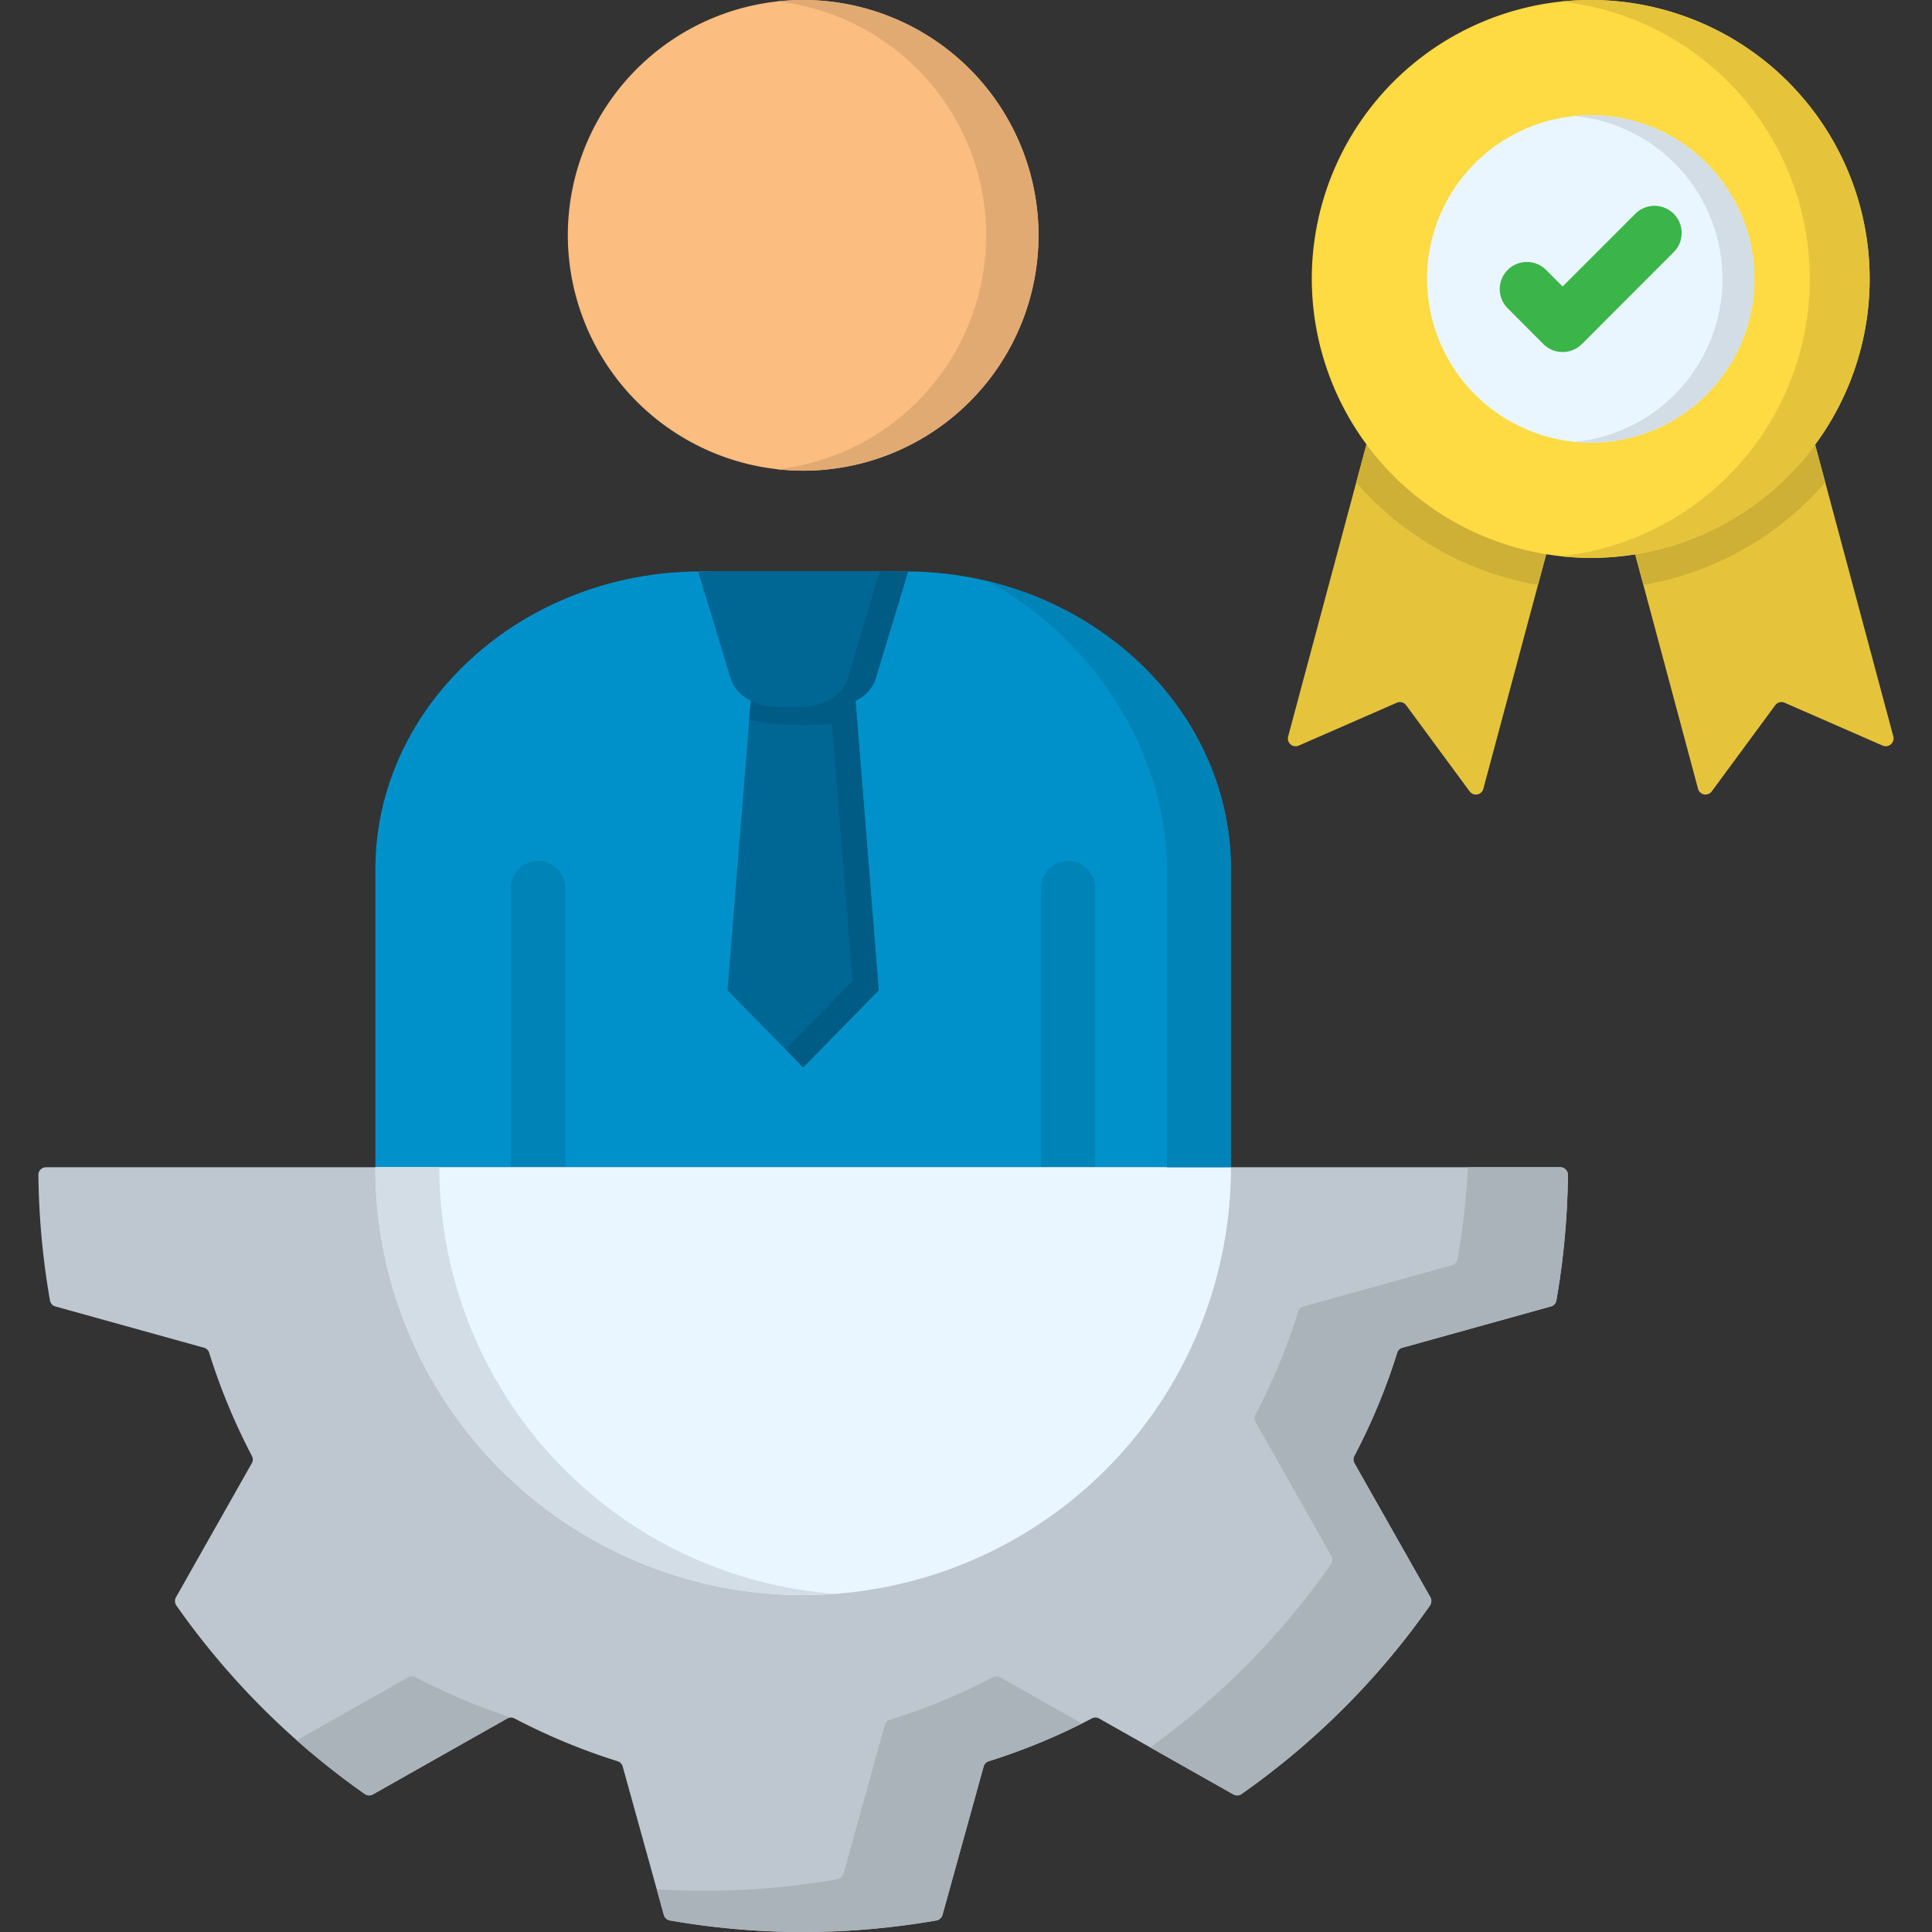 <svg id="Layer_1" height="512" viewBox="0 0 512 512" width="512" xmlns="http://www.w3.org/2000/svg" data-name="Layer 1"><rect x="0" y="0" width="512" height="512" fill="#333333" stroke="none"/><path d="m99.477 309.333h226.74v-78.95c0-43.425-38.82-78.951-86.3-78.951h-54.145c-47.475 0-86.295 35.526-86.295 78.951z" fill="#0091ca" fill-rule="evenodd"/><path d="m275.885 235.366a7.184 7.184 0 1 1 14.368 0v73.967h-14.368zm-140.474 73.967v-73.967a7.2 7.2 0 0 1 14.4 0v73.967z" fill="#0083b6"/><g fill-rule="evenodd"><path d="m212.847 163.41h12.095l7.927 99.031-20.022 20.43-20.051-20.43 7.956-99.031z" fill="#006694"/><path d="m227.127 190.543 5.742 71.9-20.022 20.43-4.663-4.78 17.749-18.1-5.45-68.2c-7.49.7-17.9.292-21.917-1.253l2.186-27.133h24.19z" fill="#005c85"/><path d="m240.65 151.49-8.6 28.357c-1.428 4.721-6.82 7.519-12.59 7.519h-13.26c-5.741 0-11.133-2.8-12.561-7.519l-8.6-28.357c.99-.029 2.01-.058 3.031-.058h49.544c1.02 0 2.04.029 3.031.058z" fill="#006694"/><path d="m212.847 124.736a62.368 62.368 0 1 0 -62.368-62.368 62.476 62.476 0 0 0 62.368 62.368z" fill="#fbbd80"/><path d="m410.967 346.23-39.315 10.928a1.956 1.956 0 0 0 -1.4 1.37 162.833 162.833 0 0 1 -11.337 27.308 2.021 2.021 0 0 0 .029 1.953l20.11 35.5a2.1 2.1 0 0 1 -.117 2.215 204.13 204.13 0 0 1 -49.924 49.924 1.987 1.987 0 0 1 -2.185.087l-35.528-20.083a2.018 2.018 0 0 0 -1.952-.029 165.377 165.377 0 0 1 -27.308 11.337 2.007 2.007 0 0 0 -1.37 1.4l-10.9 39.315a2.076 2.076 0 0 1 -1.632 1.487 205.059 205.059 0 0 1 -70.586 0 2.035 2.035 0 0 1 -1.632-1.487l-10.9-39.315a2.005 2.005 0 0 0 -1.37-1.4 165.377 165.377 0 0 1 -27.306-11.34 2.018 2.018 0 0 0 -1.952.029l-35.527 20.08a1.988 1.988 0 0 1 -2.186-.087 204.143 204.143 0 0 1 -49.923-49.922 2.1 2.1 0 0 1 -.117-2.215l20.08-35.5a1.948 1.948 0 0 0 .029-1.953 165.266 165.266 0 0 1 -11.308-27.304 1.953 1.953 0 0 0 -1.4-1.37l-39.34-10.928a2.012 2.012 0 0 1 -1.458-1.6 204.794 204.794 0 0 1 -3.062-33.23 2.017 2.017 0 0 1 2.04-2.07h401.253a2.035 2.035 0 0 1 2.041 2.07 204.682 204.682 0 0 1 -3.061 33.224 2 2 0 0 1 -1.486 1.6z" fill="#bec7cf"/><path d="m326.217 309.333a113.37 113.37 0 0 1 -226.74 0z" fill="#eaf6ff"/><path d="m369.816 89.035-28.444 106.142a2.052 2.052 0 0 0 2.8 2.419l26-11.367a2.054 2.054 0 0 1 2.477.671l16.816 22.82a2.047 2.047 0 0 0 3.643-.7l28.444-106.113 51.76-13.872 28.445 106.142a2.077 2.077 0 0 1 -2.828 2.419l-26-11.367a2.054 2.054 0 0 0 -2.477.671l-16.816 22.82a2.049 2.049 0 0 1 -3.643-.7l-28.447-106.113z" fill="#e5c43c"/><path d="m483.71 127.854a82.206 82.206 0 0 1 -48.2 27.163l-13.96-52.11-51.73-13.872-10.4 38.819a82.046 82.046 0 0 0 48.174 27.163l13.96-52.11 51.76-13.872z" fill="#ceb036"/><path d="m421.546 147.847a73.924 73.924 0 1 0 -73.909-73.938 74.094 74.094 0 0 0 73.909 73.938z" fill="#feda43"/><path d="m421.546 117.3a43.381 43.381 0 1 0 -43.366-43.391 43.484 43.484 0 0 0 43.366 43.4z" fill="#eaf6ff"/></g><path d="m399.543 81.69a7.192 7.192 0 0 1 10.171-10.171l4.4 4.4 19.265-19.264a7.192 7.192 0 1 1 10.171 10.172l-24.335 24.364a7.248 7.248 0 0 1 -10.2 0z" fill="#3bb54a"/><path d="m384.767 335.3-39.315 10.93a1.989 1.989 0 0 0 -1.428 1.369 161.509 161.509 0 0 1 -11.308 27.279 2 2 0 0 0 .029 1.982l20.08 35.5a1.988 1.988 0 0 1 -.116 2.186 203.133 203.133 0 0 1 -47.909 48.522l22.033 12.444a1.987 1.987 0 0 0 2.185-.087 204.13 204.13 0 0 0 49.92-49.925 2.1 2.1 0 0 0 .117-2.215l-20.11-35.5a2.021 2.021 0 0 1 -.029-1.953 162.833 162.833 0 0 0 11.337-27.308 1.956 1.956 0 0 1 1.4-1.37l39.315-10.928a2 2 0 0 0 1.486-1.6 204.682 204.682 0 0 0 3.061-33.224 2.035 2.035 0 0 0 -2.041-2.07h-24.452a203.584 203.584 0 0 1 -2.769 24.365 2 2 0 0 1 -1.486 1.6zm-134.995 172.153 10.9-39.315a2.007 2.007 0 0 1 1.37-1.4 164.483 164.483 0 0 0 24.685-10l-21.627-12.238a2.078 2.078 0 0 0 -1.982-.029 161.807 161.807 0 0 1 -27.308 11.308 2.009 2.009 0 0 0 -1.341 1.428l-10.928 39.315a2 2 0 0 1 -1.632 1.486 204.058 204.058 0 0 1 -35.294 3.06c-4.225 0-8.422-.116-12.561-.379l1.866 6.761a2.035 2.035 0 0 0 1.632 1.487 205.059 205.059 0 0 0 70.586 0 2.076 2.076 0 0 0 1.632-1.487zm-150.907-31.941 35.527-20.08a1.974 1.974 0 0 1 1.078-.263 166.467 166.467 0 0 1 -25.355-10.695 2.021 2.021 0 0 0 -1.953.029l-29.523 16.697a202.7 202.7 0 0 0 18.04 14.223 1.988 1.988 0 0 0 2.186.087z" fill="#abb3ba" fill-rule="evenodd"/><path d="m116.439 309.333a113.374 113.374 0 0 0 104.889 113.05c-2.8.2-5.625.32-8.481.32a113.384 113.384 0 0 1 -113.37-113.37z" fill="#d3dde6" fill-rule="evenodd"/><path d="m261.751 154c28.123 15.243 47.5 45.7 47.5 76.387v78.95h16.962v-78.95c0-36.547-27.483-67.468-64.466-76.387z" fill="#0083b6" fill-rule="evenodd"/><path d="m233.131 151.432-7.2 24.218-1.254 4.2c-1.428 4.721-6.819 7.519-12.59 7.519h7.374a16.393 16.393 0 0 0 7.256-1.632 9.977 9.977 0 0 0 5.334-5.887l8.6-28.357c-.991-.029-2.011-.058-3.031-.058z" fill="#005c85" fill-rule="evenodd"/><path d="m205.911.379a62.377 62.377 0 0 1 0 123.978 67.775 67.775 0 0 0 6.936.379 62.368 62.368 0 0 0 0-124.736 60.419 60.419 0 0 0 -6.936.379z" fill="#e2aa73" fill-rule="evenodd"/><path d="m413.59.408a73.923 73.923 0 0 1 0 147 72.1 72.1 0 0 0 7.956.437 75.012 75.012 0 0 0 11.8-.933 73.931 73.931 0 0 0 -11.8-146.912c-2.681 0-5.333.146-7.956.408z" fill="#e5c43c" fill-rule="evenodd"/><path d="m417.32 30.747a43.382 43.382 0 0 1 7.636 84.9 41.919 41.919 0 0 1 -7.2 1.4c-.146.029-.292.029-.438.058.146 0 .263.029.409.029 1.253.117 2.535.175 3.817.175s2.565-.058 3.818-.175a43.376 43.376 0 0 0 -3.818-86.586 40.568 40.568 0 0 0 -4.226.2z" fill="#d3dde6" fill-rule="evenodd"/></svg>